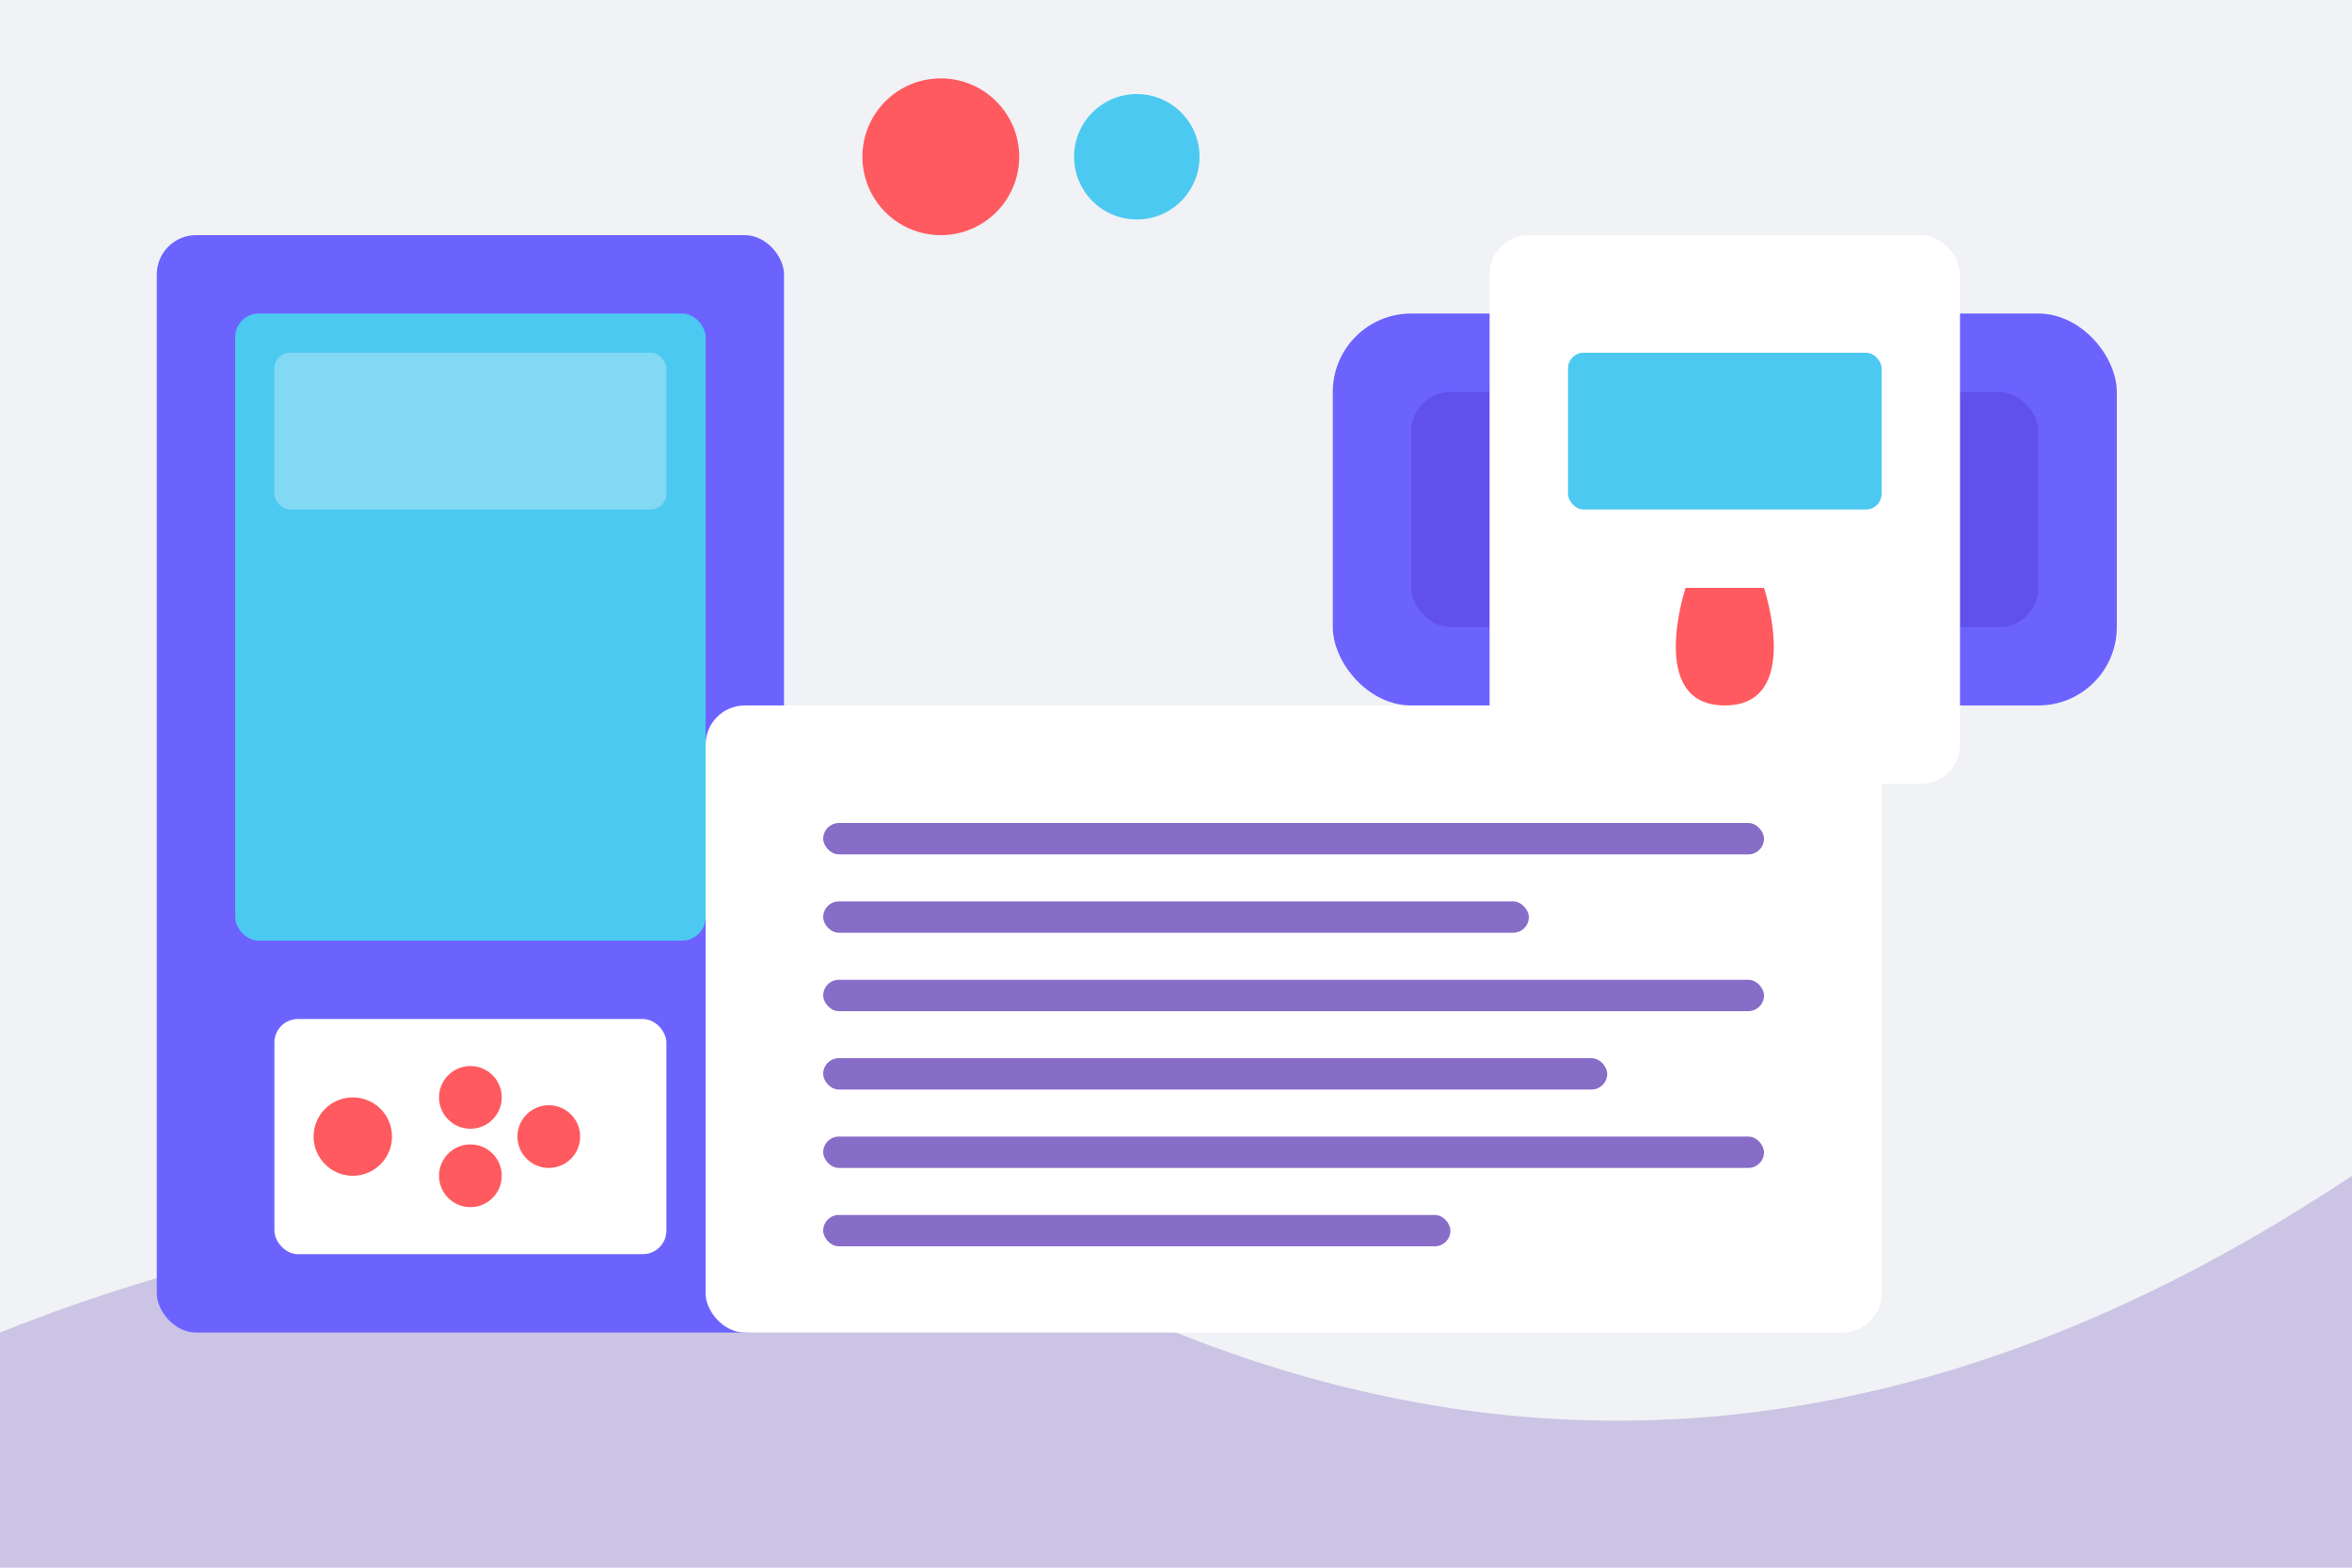 <svg xmlns="http://www.w3.org/2000/svg" width="300" height="200" viewBox="0 0 300 200">
  <style>
    .bg { fill: #f0f2f5; }
    .main-color { fill: #6c63ff; }
    .shadow { fill: #3a0ca3; opacity: 0.2; }
    .accent { fill: #ff5a5f; }
    .text-bg { fill: #ffffff; }
    .text-line { fill: #3a0ca3; opacity: 0.6; }
    .vr-color { fill: #4cc9f0; }
  </style>
  
  <!-- Arka Plan -->
  <rect class="bg" width="300" height="200"/>
  
  <!-- Teknoloji Dalgası -->
  <path class="shadow" d="M0,170 Q75,140 150,170 T300,150 L300,200 L0,200 Z"/>
  
  <!-- VR Başlık Seti -->
  <g transform="translate(170, 30)">
    <rect class="main-color" x="0" y="10" width="100" height="50" rx="10"/>
    <rect class="shadow" x="10" y="20" width="80" height="30" rx="5"/>
    <rect class="text-bg" x="20" y="0" width="60" height="70" rx="5"/>
    <rect class="vr-color" x="30" y="15" width="40" height="20" rx="2"/>
    <path class="accent" d="M45,45 C45,45 40,60 50,60 C60,60 55,45 55,45 Z"/>
  </g>
  
  <!-- Modern Arcade Makinesi -->
  <g transform="translate(20, 30)">
    <rect class="main-color" x="0" y="0" width="80" height="140" rx="5"/>
    <rect class="vr-color" x="10" y="10" width="60" height="80" rx="3"/>
    
    <!-- Ekran Parlaması -->
    <rect class="text-bg" opacity="0.3" x="15" y="15" width="50" height="20" rx="2"/>
    
    <!-- Kontrol Paneli -->
    <rect class="text-bg" x="15" y="100" width="50" height="30" rx="3"/>
    <circle class="accent" cx="25" cy="115" r="5"/>
    <circle class="accent" cx="40" cy="110" r="4"/>
    <circle class="accent" cx="50" cy="115" r="4"/>
    <circle class="accent" cx="40" cy="120" r="4"/>
  </g>
  
  <!-- "Arcade Oyunlarının Geleceği" Metni -->
  <g transform="translate(90, 90)">
    <rect class="text-bg" x="0" y="0" width="150" height="80" rx="5"/>
    <rect class="text-line" x="15" y="15" width="120" height="4" rx="2"/>
    <rect class="text-line" x="15" y="25" width="90" height="4" rx="2"/>
    <rect class="text-line" x="15" y="35" width="120" height="4" rx="2"/>
    <rect class="text-line" x="15" y="45" width="100" height="4" rx="2"/>
    <rect class="text-line" x="15" y="55" width="120" height="4" rx="2"/>
    <rect class="text-line" x="15" y="65" width="80" height="4" rx="2"/>
  </g>
  
  <!-- Gelecek Teknoloji Sembolleri -->
  <g transform="translate(120, 20)">
    <circle class="accent" cx="0" cy="0" r="10"/>
    <path class="text-bg" d="M-5,-5 L5,5 M-5,5 L5,-5"/>
    
    <circle class="vr-color" cx="25" cy="0" r="8"/>
    <path class="text-bg" d="M25,-4 L25,4 M21,0 L29,0"/>
  </g>
</svg>
